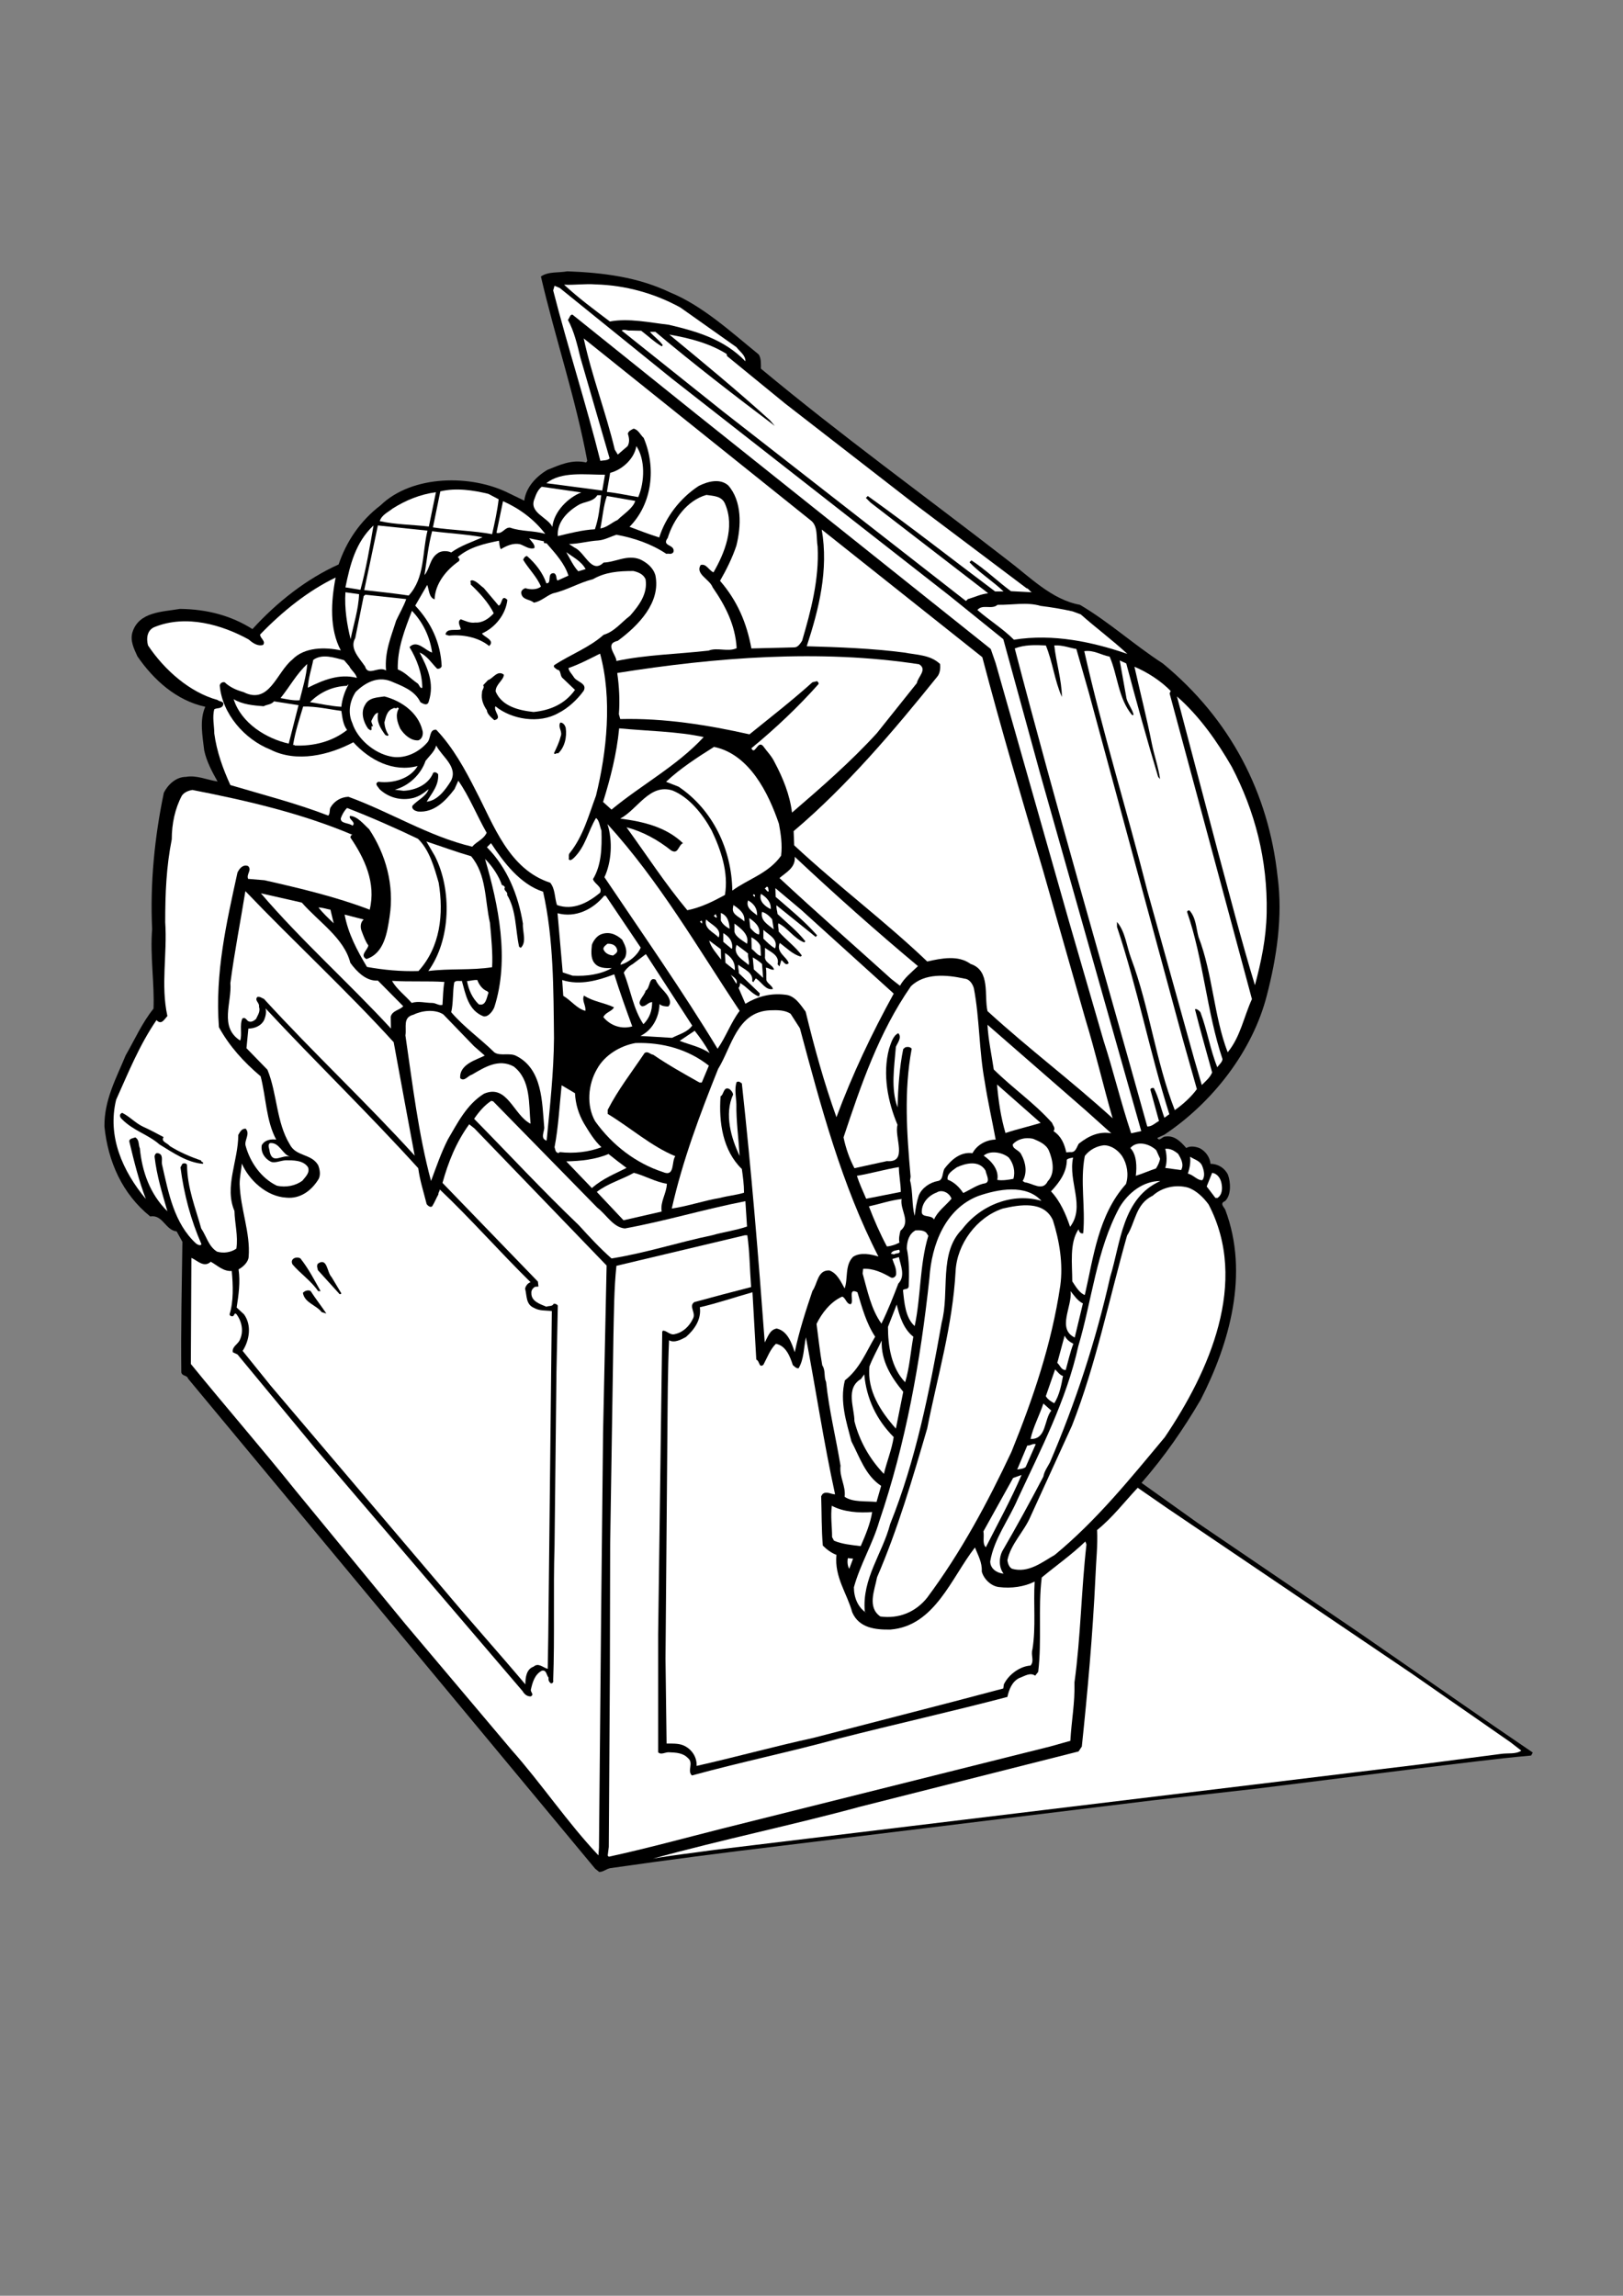 <?xml version="1.0" encoding="utf-8"?>
<!-- Generator: Adobe Illustrator 21.0.2, SVG Export Plug-In . SVG Version: 6.00 Build 0)  -->
<svg version="1.2" baseProfile="tiny" id="Layer_1" xmlns="http://www.w3.org/2000/svg" xmlns:xlink="http://www.w3.org/1999/xlink"
	 x="0px" y="0px" viewBox="0 0 595.3 841.9" overflow="scroll" xml:space="preserve">
<rect x="0" y="0" width="595.3" height="841.9" fill="#808080" stroke="none"/>
<path d="M245.7,107.2c12,4.9,22.5,14.6,32.6,22.8c0.9,1.4,0.8,3.3,0.8,5.2c29.7,24.7,59.9,46.5,90.2,70c8.5,6.4,16.4,14.7,26.8,16.6
	c10.6,6.2,20,14.8,30.4,21.5c24.9,20.5,38.8,47.6,42.1,78.1c2,14.8-0.4,30-3.9,43.5c-5.2,20.5-19.9,39.4-37.6,51.2l-2.6,1.2
	c0.8,1.5,1.8-0.6,3-0.5c3.3-0.5,5.6,1.9,7.6,4.2c1.5-0.9,3.6-0.5,5,0.1c2.1,1.1,3.7,3.3,3.9,5.7c2.7,0,5.2,1.5,6.4,4
	c1,2.7,1.3,7.5-1.1,9.7c-2,0.8-0.4,2.1,0.1,3.1c8.9,23.5,1.5,49.2-9,69.7c-6.2,10.6-13.3,20.9-21.7,30.5l20.6,14.7l59.3,40.3
	l49.7,34.4l13.9,9.5l-0.6,1.1c-13.6,1.2-27.6,3.1-41.2,4.7l-59.2,7.4l-39,4.4l-135.7,16.6c-21,2.5-41.8,5.2-62.7,8.2
	c-1.7,0.4-2.3,1.3-4,1.4l-1.5-1.2l-55.4-66.7l-93.9-113c-0.4-1.4-2.1-0.8-2.5-2.3c-0.2-15.4,0.2-32.4,0.4-47.9l-2.1-3.8
	c-4.2-0.5-5.1-6.3-9.7-5.5c-10.3-8.3-15.5-20.2-16.8-33c-0.1-9.8,4.4-17.8,7.8-26.1c3.3-5.7,6-11.9,10.2-17.1
	c0.4-9.1-1.3-19.6-0.5-29.1c-0.8-16.8,0.9-33.9,4.3-50.1c1.5-3,4.5-5.8,8.1-5.8c3.9-0.7,7.7,1.1,11.6,1.7c-1.9-3.4-4-7.2-4.9-11.4
	c-0.6-5.2-1.8-11.2,0.4-16c-10.6-2.3-18.9-9.8-24.9-18.5c-1.2-2.7-2.8-5.7-1.8-8.9c2.4-7.5,11-7.4,17.4-8.5
	c9.8,0.1,18.7,2.4,26.6,7.4c8.9-9.8,19.8-18.4,31.6-23.7c2.8-8.3,7.8-15.9,15.4-21.7c11.6-11.2,33.3-11.4,47.1-4.4l5.6,2.7
	c0.6-4.9,4.4-8.9,8.5-11.3c4.5-1.8,8.9-3.9,14.2-2.7l0.4-0.6c-4.3-23.1-11.7-44.8-17-67.6c2.7-1.9,6.5-1.3,9.7-1.9
	C221.4,100,233.9,101.6,245.7,107.2z"/>
<path fill="#FFFFFF" d="M249.6,112.8l20.5,14.5c1.3,1.7,3.4,3,3.3,5.2c-7.8-8.1-17.9-11-28.1-13.4c-7-0.8-14.7-2.5-21.6-1.2
	c-5.7-4.3-11.4-8.5-16.8-13.5c3.7,0.2,7.6-0.4,11.6-0.1C229.4,104.6,240.2,107.6,249.6,112.8z"/>
<path fill="#FFFFFF" d="M246.5,138.9l101.8,79.6l19.7,15.9l13.6,49.6l37,130.8l-3.7,0.8c-3.7-11-6.5-22.8-10.1-33.9l-12.7-43.8
	l-26.9-94.7l-1.8-5.2l-108.3-86.4l-45.1-36.2c-0.9-0.2-1.1,1.3-1.7,1.9c2.3,4.2,3.4,9,4.6,13.9l10.7,36.9c-0.7,0.8-2.3,0.7-3.4,0.9
	c-5.2-20.8-11.9-41.5-17.3-62.5l0.5-1.7l1.9,0.8L246.5,138.9z"/>
<path fill="#FFFFFF" d="M235.2,121.3c2.5,1.9,4.9,4.2,7.5,5.7l0.4-0.4c-1.2-1.8-3.3-3.2-4.7-4.9h2c14.4,12.1,29.1,23.4,43.8,34.5
	l-1.8-2.1c-12.5-11.3-24.3-21-36.9-31.4c7.5,1.3,14.8,3.2,21,7.1l0.2,0.8L288,148l47.3,36.7l41.2,31c0.8,0.1,1.2,1.2,2,1.5l-7.7-0.4
	c-4.9-3.6-9.5-8.1-14.5-11.3l-0.7,0.7c3.7,3.9,8.4,6.8,12.5,10.7H365c-15.5-11.6-31-23.8-46.7-35l-0.7,0.7l1.7,1.7l42.7,32.9
	l0.4,0.4c-2.5,0.2-4.9,1.4-7.4,2.1l-0.7,0.7l-89.1-69.5l-37.2-29.7c1.1-0.6,2.3,0.2,3.2,0L235.2,121.3z"/>
<path fill="#FFFFFF" d="M297.2,190.7c3,2.1,2.1,6.4,2.7,9.8c0.6,12-2.5,23.6-5.7,34.5c-0.6,0.9-1.5,2.4-2.8,2.4l-15.8,0.4
	c-1.7-9.3-5.1-17.4-11.5-24.8c2.3-4,4.5-8.4,6-12.9c1.8-7.2,2.1-16.3-3-22.1c-3.1-2.7-7.6-1.4-10.8,0.2
	c-6.9,4.5-12.2,11.5-14.5,18.9c-3.6-1.1-7.4-2.6-10.9-3.9c8.4-8.5,9.8-21.8,5.2-32.6c-1.3-1.2-1.9-3-3.7-3.4c-0.8,0.4-2,0.9-2.1,1.9
	c0.5,1.5,0.7,3.1-0.1,4.5l-3.6,3.1l-1.1-1.8c-3.3-13.8-8.4-26.9-11.4-40.8L297.2,190.7z"/>
<path fill="#FFFFFF" d="M234.1,182.3c-3.7-0.6-7.6-1.5-11.5-1.9l1.2-7c4.4-1.1,8.9-5.2,9.6-9.8C236.7,168.4,236.5,176.7,234.1,182.3
	z"/>
<path fill="#FFFFFF" d="M220.9,179.9l-20.5-2.7c5.5-4.4,14.2-3.1,21.5-3.1L220.9,179.9z"/>
<path fill="#FFFFFF" d="M213.2,180.6c-4.7,1.8-10,6.9-10.6,12.6c-1.8-3.6-8.8-5.2-6.5-10.4c0.5-1.5,1.2-3.2,2.6-4.3L213.2,180.6z"/>
<path fill="#FFFFFF" d="M182.9,183.1c-0.5,4.4-1.5,8.8-2.4,12.8c-6.8-1.3-14.6-1.4-21.7-2.5l2.7-13.2c5.8-1.4,12.2-0.4,17.6,0.9
	L182.9,183.1z"/>
<path fill="#FFFFFF" d="M157.3,193.1c-5.8-0.7-12.3-0.7-18-2c0.7-2.3,3.1-3.3,4.7-4.6c4.9-3.1,10.1-5.2,15.9-6L157.3,193.1z"/>
<path fill="#FFFFFF" d="M220.5,181.6c-0.5,4.3-0.9,8.5-2.3,12.5c-4.4,0.2-9.5,1.5-13.6,2.5c-0.4-5,3.4-8.9,7.4-11.3
	c2.3-1.5,5.5-1.1,7.1-3.7H220.5z"/>
<path fill="#FFFFFF" d="M266,184.9c3.6,8.5-0.2,17.9-4.3,25c-1.8-0.8-2.6-3.3-4.7-2.7c-2.1,3.3,3.3,5.2,4.4,8.2
	c4.7,6.8,8.3,13.8,8.8,22.3c-3.2,1.5-7.1-0.4-10.3,0.9c-11.5,1.3-23,1.5-33.8,3.8c-0.1-2.4-4.5-6.3,0.5-7.4
	c7.7-5.7,15.8-14.1,13.8-24c-0.8-2.8-3.1-4.7-5.7-5.9c-4.7-1.8-9,1.1-13.3,1.2c-4.5,4.4-6.8-3.8-10.7-5.5l-2-1.3
	c3.4,0,7.1-1.1,10.8-1.3c2.3-0.2,4.4-1.4,6.6-2.1c6.5,1.2,12.7,3.3,18.3,7c1.1-0.2,1.8,0.4,2.6-0.6c0.8-3-4.5-2-2.1-5.2
	c2.1-6.8,7.1-13.8,14.2-15.8C261.6,181.9,264.8,181.8,266,184.9z"/>
<path fill="#FFFFFF" d="M233,183.7c-0.8,2.7-4.4,4.9-6.5,7c-2.1,0.9-3.8,2.7-6.3,3.1c0.8-3.8,1.1-8.3,2.4-11.9L233,183.7z"/>
<path fill="#FFFFFF" d="M200,195.8c-4.3-1.3-8.7-0.8-12.9-2.3c-2-0.2-2.8,2.5-5,1.9l2.4-11.6C190.4,186.4,195.9,190.4,200,195.8z"/>
<path fill="#FFFFFF" d="M132.2,216.3l-5.5-0.9c1.7-8.3,3.7-16.5,10.3-22.7C135.7,200.3,134.3,208.6,132.2,216.3z"/>
<path fill="#FFFFFF" d="M156.8,194.6c-2,8.1-0.9,17.3-6.9,23.8c-5.3-0.8-10.9-1.4-16.3-2l5-23.7L156.8,194.6z"/>
<path fill="#FFFFFF" d="M360.3,241c6.9,26.3,14.6,52.3,22.3,78.3l15.5,54.4c3.7,12.1,6.6,24.6,10,36.4c-15.4-14-30.1-24.9-45.9-39.3
	c-1.3-5.7,1.2-14.9-6.2-17.3c-4.5-3.3-10.6-2.1-15.9-0.9c-15.5-14.8-32.7-27.6-48.8-42.6l-0.2-5.2c19.6-16.6,36.7-36.8,52.8-56.8
	c0.9-1.2,1.1-3.1,0.9-4.5c-3.6-3.4-8.5-3.3-13.2-4.2c-11.5-1.5-24.1-2-35.7-2.3c4.4-13.4,8.1-28,5.5-42.8L360.3,241z"/>
<path fill="#FFFFFF" d="M177,197c-3.9,1.8-7.9,3-11.5,5.6c-1.4-0.7-3.8-0.7-5.1,0.4c-2.8,2-2.7,5.5-4.7,7.9
	c0.8-5.1,1.4-10.9,2.8-16.1C164.7,195.6,171,195.9,177,197z"/>
<path fill="#FFFFFF" d="M199.5,198.5c-0.2,1.3,0.8,0.2,1.3,1.1c3.2,3.7,6.3,7.1,7.7,11.5l-4,1.8c-0.7-0.7-0.1-2.1-1.3-2.7
	c-2.8-0.2-0.6,3.9-2.8,3.7c-1.3-3.8-3.9-7.2-7.1-10c-0.8,0.1-1.2,0.8-1.4,1.4c1.9,3.2,5.1,6.3,6.5,9.8c-1.3,1.2-3.9,1.2-5.7,0.6
	c-0.7,0.2-1.7,0.9-1.5,1.9c0.4,2.5,3.2,2.1,4.6,3.4c2.6-0.4,4.6-2.5,7-3.4c5.3-1.2,9.5-3.9,14.7-5.2c4.5-2.6,9.3-3,14.8-3
	c1.8,0.4,3.8,1.2,4.5,3.1c0.8,5.3-2.4,9.5-5.7,13.3c-3.3,2.5-5.7,5.8-9.7,7c-5.3,4.7-12.1,7.2-18.1,11.1c-0.6,0.8,0.7,1.3,1.1,1.7
	c1.5,0.1,0.9,2.3,2,3.1l4.5,4.3c-3.7,5.2-9.1,7.5-15.2,8.1c-5.5-0.6-11.6-2.1-13.9-7.5c-0.1-2.6,3-4.2,3-6.2c-2.4-1.8-4,1.5-5.8,2
	l-1.8,1.9c0.7,0.8-0.5,1.7-0.4,2.7c-0.4,2.5,0.5,4.6,1.8,6.5c0,1.3,1.7,2.7,2.7,3.6c3.2-0.7-0.4-3.2,0.4-5.1
	c6,4.9,16.1,6.5,23.1,2.5c3.6-1.8,7-5,9.3-8.2c1.4-2.8-2.7-3.2-3.7-5.1c-0.7-1.1-1.7-2-1.9-3.2c4-1.4,7.8-3.4,11.6-5.3
	c4.5,16.5,2.5,35.9-1.5,52.1c-2.7,7.2-4.6,14.7-9.6,21c-0.6,0.6-0.2,1.5-0.4,2.3c0.6,0.8,1.4-0.1,1.9-0.5c4.3-4.2,5.2-9.8,8.1-14.6
	c1.2,0.7,1.4,3.1,2,4.6c0.2,6.3,0,12.7-3.1,17.8c0.6,1.9,3.6,2.8,2.6,5c-4.4,3.6-9.8,6.6-15.8,4.5c-0.9-2.6-0.6-5.9-2.5-8.2
	c-15.2-4.9-20.8-21.4-27.2-33.6c-4-7.9-8.4-16-14.6-22.5c-2.6-0.2-1.9,3.1-3.2,4.6c-3.4,4-8.8,6.3-13.6,5.2
	c-5.9-1.2-12.1-6.3-14-12.3c-1.7-3.8-0.9-8.1,1.3-11.4c3.3-3.2,7.8-5.8,12.8-3.9c4,1.7,8.8,3.3,10.9,7.7c1.1,0.7,2.7,1.5,3.1-0.4
	c2.1-6.6-0.5-12.3-3.4-17.8c2.7,1.1,4.5,4,6.4,5.9c0.5,0.2,1.5-0.1,1.7-0.9c-0.4-8.7-3.9-16-9.7-22.2l4.4-7.6
	c0.7,1.8,0.6,4.6,2.7,5.3c0.2-5.8,4.3-10.8,8.9-14c0.5-0.6,0-1.2-0.4-1.5c4.3-3.7,9.7-4.9,15.1-6c0.2,1.1,0.2,2.3,0.7,3.1
	c2-1.2,4.5-2.4,7.1-1.8c1.7,0.6,3.4,2,5.2,1.4c0.4-1.3-1.3-2.6-1.9-3.6L199.5,198.5z"/>
<path fill="#FFFFFF" d="M214.8,208.7l-2.7,0.8c-1.8-1.9-3-4.6-4.4-7C210.3,204.4,213.2,205.8,214.8,208.7z"/>
<path fill="#FFFFFF" d="M123.1,211.8c-1.7,8.8-2.3,18.9,1.9,26.7c-5.7-1.2-13.3-1.3-17.8,3.4c-5.8,4.7-8.4,16.7-17.9,11.9
	c-2.5-0.7-4.9-1.7-6.9-3.6c-0.9-0.2-1.7,0.4-1.8,1.2c0.9,10.3,9,19.7,18.6,23.5c9.6,4.9,21.6,2,30.4-2.7c6,6.6,14.7,11.1,23.6,8.7
	c-2.7,4.6-8.9,6.5-14.4,5.8c-1.7,0.7,0,1.9,0.4,2.7c3.2,3,7.7,4.4,12.5,3.2c2.1-0.6,3.7-1.7,5.5-3.2c-0.9,2.8-4.2,4-6,6.2
	c-0.2,1.3,1.2,1.8,2.1,2c5.8,0.5,10-3.7,13.4-8.2l1.4-3.1c4,5.7,6.8,12.8,10.4,19.1c-1.2,2.5-3.7,3.2-5.3,5.1
	c-16-3.8-30-12.7-45.4-18.3c-2.7,0.1-5.1,1.5-6.5,3.8c-0.6,0.9-0.1,2.3-0.9,3.1c-11.6-4.5-23.8-7.6-35.9-11.2
	c-2.7-5.9-5-12.2-5.9-18.9c0-2.8-0.8-6,0-8.9c1.1-0.6,2.5-0.1,3.2-1.4c0.6-1.7-1.3-1.3-2-2c-10.2-2.8-19.5-11-25.5-20
	c-0.7-2.5-0.4-5.7,2.5-6.8c11.5-4.6,24.6-0.8,34.4,4.6c1.5,1.3,3.3,2.6,5.3,2c1.1-1.4-1.1-2.4-1.1-3.8
	C103.5,224.3,112.9,216.7,123.1,211.8z"/>
<path d="M177.4,215.6l5.5,6.5c1.4-0.4,0.9-4.4,3.2-2.1c-0.6,5.3-4.4,10.1-9.3,12.3c0.5,1.2,5,2.5,2.6,4.6c-4-3.3-10-4.3-14.7-3.8
	c-0.4-0.2-0.9-0.1-1.3-0.5c0.6-2.4,3.7-1.2,5.6-1.8c0-0.9-1.5-2.8,0-3.7c1.7,0.6,3.4,1.5,5.3,1.2c2.6,0.2,5-1.4,6.8-3.4
	c-1.9-3.9-5.3-7.6-8.5-10.6c0.4-0.6-0.7-1.4,0.6-1.5C174.7,213,176.1,214.7,177.4,215.6z"/>
<path fill="#FFFFFF" d="M131.7,217.9c-0.2,5.6-2,11-3.1,16.5c-1.3-5.2-2.3-11.3-1.9-17.2L131.7,217.9z"/>
<path fill="#FFFFFF" d="M149,219.7c-0.9,2.6-2.5,5.3-3.7,7.9c-1.8,5.8-4.3,11.4-3.7,18.3c-2.7-1.8-6.6,2.3-7.7-1.5
	c-2.1-3.1-5.8-6.6-3.6-10.4l3.1-15.4l0.6-0.5L149,219.7z"/>
<path fill="#FFFFFF" d="M396.4,225.3c5.6,5,11.5,9.3,17.1,14.5c-12.8-4.4-27.2-7.5-41.6-5.2c-4-4-9-7.1-13.4-10.9
	c1.9-2.3,5.2,0,7.4-1.9c5.5,0.1,10.7-1.1,15.8,0.4c4,0.5,7.7,1.1,11.7,2L396.4,225.3z"/>
<path fill="#FFFFFF" d="M158.5,239.3c-2.4-0.6-5.5-4.9-8.3-2c2.7,4.5,4.6,9.4,4.7,14.9c-0.9,0.5-1.1-1.3-1.9-1.7
	c-2.5-1.7-4.4-4-7.1-5c-0.2-7.7,2.6-14.7,5.2-21.5C155.3,228.4,157.7,233.7,158.5,239.3z"/>
<path fill="#FFFFFF" d="M383.6,236.7c2.5,6,3.2,12.9,5.9,18.9c-0.1-6.4-2.1-12.5-2.8-18.9c3-0.2,5.6,0.9,8.1,1.3l4.6,16.1L433.8,381
	l5.2,18.4c-2,2.8-5.2,5.7-8.1,7.7c-7-17.9-9.3-37.7-16-55.6c-1.7-4.5-2.1-9.8-5.2-13.4v1.8c7.5,22.4,12,46,19.2,68.7l-1.8,1.3
	c-1.3-3.4-2.1-7.5-3.9-10.9c-0.6-0.1-1.4,0.1-1.2,0.8l3.1,11.3c-1.4,0.7-2.6,2.1-4.3,2c-16.3-58.5-33.3-116.7-48.6-175.3
	C375.8,236.4,379.8,236.5,383.6,236.7z"/>
<path fill="#FFFFFF" d="M407,240.8c3,6.9,3.1,15.2,8.2,21.4h0.6c-0.4-2-2-3.9-2.6-6l-2.5-14l2.4,1.1c3.7,14,7.6,27.9,11.7,41.6
	l0.7,0.8c-0.6-4.3-2.1-8.5-3-12.9c-1.9-9.6-4.3-18.9-6.4-28.3c4.7,2,9.6,5.1,13.3,8.9l-0.4,0.9l22.1,82l8.1,30.1
	c-3,6.5-4.2,13.8-8.9,19.5c-5.1-13.3-5.5-28.9-10.7-42.3c-0.9-3.3-0.9-7-3.3-9.7c-0.5-0.1-0.8,0.1-0.9,0.5c6,17.3,7.2,36.7,13,54
	c-0.1,1.2-1.3,2-1.9,3c-2.6-6.4-3.7-13.6-6.2-20.2c-0.6-0.7-1.3-1.3-2-1.1c1.9,7.6,4.2,15.5,6.3,23.2c-0.8,1.9-2.3,3.1-3.8,4.6
	l-2.8-9.6l-17.1-61.4c-7.5-29.5-16.5-58.4-23.2-88.1C401.2,238.3,403.8,240.2,407,240.8z"/>
<path fill="#FFFFFF" d="M128.1,244.3c0.7,1.5,2.4,2.6,2.8,4.3c-6.5-1.7-12.6,0.9-18,3.6c0.2-3.6,1.4-7,2-10.2
	c3.3-2.4,7.8-0.8,11.3,0.1L128.1,244.3z"/>
<path fill="#FFFFFF" d="M337.1,243.6c3.2,1.9-0.5,4.7-0.8,6.9l-14.7,18.4c-9.5,10.4-20.4,19.9-31.1,29.1c-0.8-6.5-3.3-12.7-6.4-18.5
	c-1.1-2.3-2.7-3.8-4.2-5.9c-2-2.3-3,3.6-4.3,0.8c9-7.4,17.2-15.2,24.6-23.5c0.2-0.5-0.2-0.8-0.5-1.1l-1.7,0.4
	c-7.7,6.9-15.2,12.7-23.1,19.1c-15.2-3.4-31.1-6-47.4-5.6l-0.5-1.8c0.4-5,0.1-10.2-0.6-15.1C262.2,241.1,300.7,238,337.1,243.6z"/>
<path fill="#FFFFFF" d="M109.9,256.8c-2.4,0.2-4.7-0.4-7-0.8c3.4-4.2,5.8-8.8,9.8-12.5C112.4,247.8,111,252.4,109.9,256.8z"/>
<path fill="#FFFFFF" d="M127.8,251.1c-1.3,2.3-2.3,5.2-2.6,8.1c-3.7-0.2-7.7-1.1-11.5-1.7c3.7-3.7,8.3-5.8,13.6-6
	C127.5,251.3,127.4,251,127.8,251.1z"/>
<path fill="#FFFFFF" d="M451.8,281.2c8.4,16.1,13.2,34,12.8,53.6c-0.2,9.5-2,17.8-4.3,26.5c-4.9-16-9.3-33.2-13.8-49.8l-14.8-56.1
	C440.1,262.8,446.5,272,451.8,281.2z"/>
<path d="M154.9,267.7c0.5,1.4,0,3.4-1.5,3.8c-2.7,0.2-5.2-2.1-6.6-4.3c-1.1-2.4-1.9-5.1-0.5-7.4l-0.6-0.4c-0.2,0.8-1.1-0.1-1.5,0.4
	c-2.3,0.7-2.7,3.3-3.2,5.1c0.1,1.7,0.6,3.2,1.5,4.6c-0.2,0.7-0.9,0.1-1.2,0c-1.7-2.4-3.3-4.7-2.6-8.1c-1.3,0.1-1.9,1.9-2.5,3
	c0,0.6,0.4,1.2,0.6,1.9l-0.6,0.1c0.2,0.4,0,0.8,0.1,1.2c-0.5,0.5-0.9-0.2-1.3-0.4c-1.7-2.4-2.8-6-1.1-8.7c1.4-2.8,4.7-2.7,7.1-3.1
	C147.2,257,153.3,261.3,154.9,267.7z"/>
<path fill="#FFFFFF" d="M96.7,259c1.2-0.7,2.7-0.5,3.8-1.8l9,1.4l-3.6,14.1c-8.1-1.8-17.4-7.4-20.2-16.3C89,258.4,93,258.7,96.7,259
	z"/>
<path fill="#FFFFFF" d="M125.2,260.7c0.4,2.5,0.6,5,2.1,7c-5.3,4.2-12.2,6-19.2,5.7c-0.1-0.4-0.4-0.1-0.6-0.2
	c0.8-4.9,2.3-9.5,3.7-14.1C116.1,259,120.5,260.1,125.2,260.7z"/>
<path d="M207.5,266.9c0.5,3.4-0.4,7.2-2.8,9.4c-0.6-0.4-1.2,0.7-1.5-0.1c0.8-1.7,1.9-3.9,2.4-6c0.9-2-1.1-3.4-0.1-5.2
	C206.4,264.9,207.2,265.8,207.5,266.9z"/>
<path fill="#FFFFFF" d="M258.1,270.3c-9.8,10.6-22.7,17.4-33.8,26.6l-3.1-2.8c2.7-8.7,5-17.6,5.9-27
	C237.5,268.1,248.4,268.2,258.1,270.3z"/>
<path fill="#FFFFFF" d="M165.4,286.4c-2,3.2-4.9,7.2-8.9,7.6c2-3.3,4.5-6,4.2-10.1c-0.5-0.6-1.2-0.9-1.8-0.5
	c-1.7,4.3-6.4,6.4-10.9,6.6l-3.2-0.4c5.2-1.4,9.6-5.6,11.3-10.6c1.4-1.8,3.3-3.4,3.9-5.6C162.1,277.5,168.1,281.2,165.4,286.4z"/>
<path fill="#FFFFFF" d="M285.7,302.1c0.7,3.7,1.3,7.7,0.8,11.7c-4.6,6.5-12,8.5-17.9,12.8c-0.2-15.1-7.2-29.7-19.7-38.1l-4.6-1.8
	c5.2-4.9,11.4-8.9,17.6-12.8C274.9,276.6,281.9,290.9,285.7,302.1z"/>
<path fill="#FFFFFF" d="M261,304.5c3.4,7.1,6.3,15.5,4.9,23.7c-4.4,2.4-8.8,4.6-13.8,5.6c-8.1-9.7-14.9-20.2-22.3-30.4
	c5.9,1.5,11.5,4.6,16.4,8.5c2.6,1.5,2.5-1.8,4.3-2.7c-6.3-6-14.6-7.9-23-9c6.4-3.4,10.8-13,19.2-10.3
	C253,292.5,257.8,298.7,261,304.5z"/>
<path fill="#FFFFFF" d="M129.4,306.2c-0.6-0.2-0.8,0.5-0.9,0.9c5.2,7.6,9.5,16.7,7.1,26.5c-12.3-4.7-25.4-7.8-38.6-10.8l-6-0.5
	c-0.7-1.8,1.5-3.2,0-4.7c-1.9-0.7-3.2,0.9-3.9,2.4c-4,18.3-8.3,36.8-6.8,56.7c3.8,6.9,9,12.7,15.3,18c2,7.7,2,16.3,5.7,23.2
	c-2-0.2-4.2,0.1-5.3,2.1c-0.4,2.6,1.1,4.9,3.3,6c1.4,0.7,3.6-0.4,5.5-0.5c2.6,0,6.5-0.1,8.2,2.6c0.7,2-0.9,3.4-2.1,4.9
	c-2.4,1.8-6,2.6-9.4,1.8c-5.8-2.8-9.8-8.7-11.4-14.6c-0.6-2,1.8-4.4,0-6.3c-1.5,0-2,1.1-2.7,2.3c0,9.5-5.2,19-1.4,27.9
	c0.1,4.6,1.4,9.1,0.7,13.8c-2,1.4-4.7,1.8-7.1,1.1c-3.1-1.9-3.9-5.7-5.8-8.5c-2.1-7.6-5.1-14.8-5.2-23.2c-0.1-0.8-1.2-0.8-1.7-0.5
	l-0.7,1.3c1.3,10,3.8,19.3,7.7,28.2c-0.5,0.7-1.4,0.1-1.9-0.2c-8.2-7.5-10.2-18.7-12.6-29.2c-0.2-1.5,0.6-3.6-1.5-4
	c-0.8-0.2-1.2,0.7-1.2,1.3c0.8,7,2.8,13.4,4.7,20c-6.4-6.3-9.3-14.6-10.1-23.1c-0.6-1.3-0.1-3.1-1.7-4c-0.9,0.4-2.5,0.4-2.1,1.8
	c1.7,7.1,3.4,14,6,20.8c-8.5-10.2-14.2-22.9-10.9-36.4c4.5-10,8.5-20,14.8-29.2c1.8,1.9,2.8-0.2,4-1.5c-2.5-11.4,0-22.7-0.8-34.4
	c0-10.7,0.4-20.3,2.4-30.4c0-5.7,1.2-11.3,3.7-16c0.8-1.2,2.4-1.9,3.9-2.1C90.6,293.6,110.8,298.3,129.4,306.2z"/>
<path fill="#FFFFFF" d="M153.3,307.6c4.3,4.2,6,10.6,7.6,16.1c1.9,11.5,0.6,23.6-7.4,32.4c-6.6,0.2-12.7-0.4-18.9-1.5
	c-3.6-6-6.9-12.2-8.2-19.2l7,1.8c-1.3,1.1-1.3,3-0.7,4.4c0.7,1.8,1.3,3.6,2.4,5.1c-0.2,1.7-3.3,3.6-0.7,5c6.5-2.1,7.6-9.6,8.5-15.5
	c1.8-11.6-1.4-22.9-7.5-32.1c-2.1-1.9-4.2-4.7-7-4.9c-0.8,1.2,2.4,2.3,0.9,3.6c-1.3-1.1-4.5-0.7-4.3-2.7c0.5-1.4,1.2-2.7,2.3-3.8
	C136.1,299.7,144.7,303.5,153.3,307.6z"/>
<path fill="#FFFFFF" d="M271.3,370.7c-3.3,4.4-5,9.5-8.1,13.9c-13-21.4-27.3-41.8-41.5-62.9c2.6-5.5,3.1-13.4,1.1-19.5
	C241.9,323.2,255.9,347.6,271.3,370.7z"/>
<path fill="#FFFFFF" d="M172.8,314c5.7,6.8,5,16,6.9,24.4c0.5,5.3,1.1,11.6,0.8,16.3c-7.5,1.2-15.8,0.4-23.4,1.4
	c8.3-11.5,8.7-29.8,2.4-42.2l-3.1-5.3C161.9,310.4,167.3,312.4,172.8,314z"/>
<path fill="#FFFFFF" d="M199.2,327c3.9,17.3,3.8,36.1,4,53.7c-0.1,12.7-1.5,25.1-2.7,37.6c-2.6-0.8-0.6-3.6-0.9-5.1
	c-0.8-9-0.6-21-10.1-25.9c-2.5-1.4-5.8,0.1-8.1-1.3c-5.2-5.1-11.2-9.3-15.9-14.8c0.8-3.3,0.5-7.6,1.1-10.9c0.6-0.9,1.9-0.4,2.8-0.6
	c1.4,4.9,2.3,10.8,7.9,13c1.7,0.4,3.4-1.8,4-3.3c5.7-17.6,1.5-37.7-3.4-54.4c2.7,2.6,5.2,6.5,6.2,9.6c0.5,0,0.9,0.4,1.1,0.8
	c-0.7,1.3,1.2,1.5,0.8,2.8c3.4,5.6,3,12.5,4.4,19l0.6,0.4c2.3-2.1,0.6-5.9,0.8-8.9c-1.7-10.4-5.7-20.4-13.2-28l1.5-1.5
	C184.7,316.2,190.8,324.3,199.2,327z"/>
<path fill="#FFFFFF" d="M336.7,354.3c-2.5,2.4-5,4.3-6.6,7.2l-3.2-2.5c-13.5-12.2-27.9-24.8-41-37c2.3-2,6-3.8,5.6-7.8
	C306.2,328,321.6,341.7,336.7,354.3z"/>
<path fill="#FFFFFF" d="M282,326.8c-0.7,0.5-0.8-0.6-1.5-0.9l0.7-0.7C282,325.1,281.7,326.2,282,326.8z"/>
<path fill="#FFFFFF" d="M327.4,364l0.4,0.4c-8.1,14.7-15.2,29.7-21,45.3c-4.5-12.5-8.1-25.5-11.3-38.7c-1.8-2.4-3.9-5.9-7.4-6.2
	c-5.5-0.7-10.4,0.7-14.7,3.3l-2.5-5.8c0.4-0.5,0.6-1.1,0.5-1.8c2.3,1.1,4.3,4,6.9,4.9c0.4-0.2,0.2-0.7,0.4-1.1l-7.7-7.4
	c0.1-1.1-0.4-1.9-0.2-3.1c1.8,1.5,5.6,2.8,5.1,6l0.4,0.4l0.9-1.4c2.1,1.2,3.6,4.5,6.3,3.9c-0.2-1.2-1.9-1.9-2.4-3.2
	c-0.1-1.5,0.1-3.2-0.2-4.6c0.9-0.1,1.8,0.9,3,0.7c-0.4-1.9-3.7-2.5-3.3-5v-3c1.8,1.4,5.5,2.7,4.6,6l0.7,0.8l0.7-2.3
	c0.8,0.4,1.5,2.3,2.7,1.1c-0.9-2.5-4.7-3.9-3.3-7.4c2.5,1.8,4.7,4.2,7.7,5l0.4-0.4c-2.3-3.2-5.9-5.8-8.5-8.8c0.1-1.1-0.4-1.9-0.1-3
	c3.2,1.5,5.9,5.7,9.5,7l0.4-0.4c-2.8-3.6-6.8-6.8-10.2-10c-0.1-1.1-0.5-2-0.4-3.2l14.4,11.6l0.5-0.6c-4.7-5.3-9.8-9.4-15.2-14.1
	l-0.1-3.2l9.4,7.9L327.4,364z"/>
<path fill="#FFFFFF" d="M144.4,382.2c2.5,13.6,5.1,27.8,7.7,41.6c-17.8-19.6-37.1-37.6-55.3-57.5c-0.7-0.2-1.3-0.9-2.4-0.7
	c-1.2,1.3,0.9,2.1,0.6,3.6c0.6,1.8-0.5,3.1-1.1,4.5c-0.8,0.7-1.9,1.4-3,0.7c-0.5-0.5-1.1-1.5-2-0.9c-1.1,2.4,0,5.8-0.8,8.1
	c-7.8-5-3-13.9-3.6-21.1c1.5-11.4,3.7-22.5,5.5-33.7C107.8,345.4,127.2,363.3,144.4,382.2z"/>
<path fill="#FFFFFF" d="M110.7,331c6.3,7.2,15.5,13,17.8,22.1c2.4,3.3,5.9,6.8,10.1,6.5l9.3,9.4c-1.3,1.5-4,1.5-4.6,3.9l0.1,4.3
	c-15.1-16.4-33.3-32.7-47.7-49.6L110.7,331z"/>
<path fill="#FFFFFF" d="M282.7,333.4c-1.7-0.8-4.5-2.7-3.6-5.6C281.1,329,282.9,330.8,282.7,333.4z"/>
<path fill="#FFFFFF" d="M276.9,328.3v0.6c-0.2-0.1-1.1-0.6-0.5-0.9C276.6,328,276.9,328.1,276.9,328.3z"/>
<path fill="#FFFFFF" d="M222.2,328.5c4.2,6.2,8.5,12.6,12.8,19c-1.1,2.8-4.4,5.5-7.4,6.3c0-1.2,1.7-2,1.9-3.3
	c0.7-2.3-0.5-4.3-1.3-5.9c-2.3-2.1-5-3.1-7.9-1.9c-1.4,0.6-2.7,2.3-3.2,3.8c-0.2,2.1-0.5,4.7,0.8,6.5c1.5,2.1,4.3,2.1,6.5,2
	c-3.9,2.3-9.3,3.1-14.4,2.8l-3.6-1.2l-1.9-21.7c6.6,1.8,13-1.4,17.1-6.4H222.2z"/>
<path fill="#FFFFFF" d="M277.7,335.7c-1.5-1.3-4.3-2.7-3.3-5.5C276.5,331.4,277.8,333.1,277.7,335.7z"/>
<path fill="#FFFFFF" d="M273,337.9c-1.4-1.5-4.4-2.3-4.2-4.7l0.2-1.3C271.1,333.3,273.4,335,273,337.9z"/>
<path fill="#FFFFFF" d="M121.2,333.6c0.4,1.7,0.8,3.3,1.2,5c-2-1.9-4-3.8-5.6-5.8C118.4,332.8,119.8,333.4,121.2,333.6z"/>
<path fill="#FFFFFF" d="M283.2,337.1c0.2,1.2,0.4,2.5,0.6,3.7c-2.1-1.7-5-3.2-4.3-6.4C280.9,334.8,282.1,335.8,283.2,337.1z"/>
<path fill="#FFFFFF" d="M267.6,340.6c-1.2-0.6-2.6-1.7-3.2-3v-2.8C267,335.8,267.5,338.4,267.6,340.6z"/>
<path fill="#FFFFFF" d="M262.9,336.5c-0.5,0.1-0.8-0.5-1.1-0.6l0.7-0.7C262.6,335.7,263,336,262.9,336.5z"/>
<path fill="#FFFFFF" d="M278.4,342.7c-1.3-0.2-2.3-1.4-3.2-2.4l-0.4-3.6C276.8,338,279.1,339.9,278.4,342.7z"/>
<path fill="#FFFFFF" d="M263.6,343.8c-1.9-2-5.5-3.2-4.6-6.6C261.1,339.3,264.8,340.5,263.6,343.8z"/>
<path fill="#FFFFFF" d="M257.5,338.7c-0.2-0.1-0.5-0.5-0.8-0.7l0.6-0.4C257.7,337.9,257.5,338.4,257.5,338.7z"/>
<path fill="#FFFFFF" d="M274,346.1c-1.5-1.1-4.2-2.5-4.6-4.4v-3C271.8,340.5,274.9,342.8,274,346.1z"/>
<path fill="#FFFFFF" d="M284.3,347.8c-1.5-0.8-3-2.3-4.3-3.6V341C282,342.9,285.5,344.3,284.3,347.8z"/>
<path fill="#FFFFFF" d="M268.6,347.5l-0.2,0.5l-3.1-2.6v-3.2C267.3,343.4,268.7,345,268.6,347.5z"/>
<path fill="#FFFFFF" d="M278.9,346.9l0.2,3.6c-1.2,0-2.3-1.8-3.4-2.5l-0.1-4.3C276.8,344.4,278.4,345.5,278.9,346.9z"/>
<path fill="#FFFFFF" d="M264.5,351.9c-1.7-2.3-3.7-4.4-4.4-7l4.3,3.2L264.5,351.9z"/>
<path fill="#FFFFFF" d="M226.3,348.1c0.5,1.2-0.8,1.8-1.4,2.3c-1.4-0.1-3.1-0.8-3.6-2.4c0.1-0.9,0.8-1.3,1.5-1.9
	C224.6,346,225.9,346.7,226.3,348.1z"/>
<path fill="#FFFFFF" d="M274.4,349.7c-0.2,1.5,0.6,2.8,0.2,4.2c-1.8-1.8-6-3.6-4.4-7.4C271.5,347.5,273.1,348.6,274.4,349.7z"/>
<path fill="#FFFFFF" d="M269.5,355.8l-3.4-2.7l-0.2-3.6C268.2,350.8,269.8,353,269.5,355.8z"/>
<path fill="#FFFFFF" d="M253.9,376.1c-1.8,2.5-4.9,3.2-7.4,4.5l-11.6-0.7c4.4-2.1,6.9-6.9,7-11.7c0.8,0.8,2.3,0.9,3.2,0.9
	c0.8-0.7,0.8-1.8,0.4-2.7c-0.9-2.6-4-4.4-5-7.1c-2.6-1.3-1.9,3-3.7,4c-0.4,2-3.7,4.3-1.4,5.7c1.5,0.2,2.3-1.5,3.8-1.5
	c0,3.1-0.9,5.8-3.2,8.1c-3.7-5.5-4.7-12.6-7.2-18.9c0.6-1.1,2-2.5,3.2-3.1l4.9-3.7L253.9,376.1z"/>
<path fill="#FFFFFF" d="M279.5,353.5l0.4,5.1l-3.4-3.1l-0.4-4.4C277.2,351.7,278.4,352.5,279.5,353.5z"/>
<path fill="#FFFFFF" d="M225.3,357.3c2,6.4,4.3,12.8,6.6,19.1c-3.7,1.1-7.9-0.1-10.6-3.4c0.8-1.8,3.2-2.1,3.9-3.6
	c-3.6-1.7-7.7-2.1-11-4.3c-0.9,1.9,0.8,3.6,0.5,5.6c-3.1-0.8-5.2-3.8-8.1-5.5l-0.4-5.8C212.8,361.5,219.5,359.5,225.3,357.3z"/>
<path fill="#FFFFFF" d="M270.1,360.8l-2.1-3.4C268.8,358.3,270.8,359,270.1,360.8z"/>
<path fill="#FFFFFF" d="M357.2,362.4c2.1,10.9,1.9,23.1,4,34.3c1.1,7.2,2.7,14.1,4,21.2c-3.6,0.1-6.9,2-8.5,5
	c-4.6-0.6-7.9,2.6-10.3,5.7c-0.8,1.5-0.4,4.2-2.4,4.5c-2.8,0.5-5.8,2.4-7,5.3c-0.8,2.4-1.2,4.9-1.5,7.5c-1.1-3.8-0.6-8.9-1.7-13
	l0.2-1.4c-1.4-15.9-2.5-31.3,0.4-46.9c-0.5-0.7-1.5-0.8-2.4-0.5l-0.7,0.6c-1.4,6.6-1.9,14.7-2.1,21.4c-2.5-7-1.2-14.6-0.6-22.2
	c0.6-1.5,2.3-3.4,0.9-5c-2,0.9-2.7,3.7-3.4,5.7c-2.5,9.5-0.4,19.6,3.1,27.9c-1.3,4.4,4,14-3.9,13.3l-11.9,2.6
	c-1.8-3.4-3.2-7.4-4-11.3c6.4-19.2,12.9-38.4,24.7-55.4c5-4.9,13-4.3,19.7-2.8C355.5,359,356.7,360.7,357.2,362.4z"/>
<path fill="#FFFFFF" d="M178.7,363.5l0.5,0.5c-0.7,1.7-0.9,5.1-3.6,4.3c-2.4-2.3-3.7-5.3-4.3-8.5c1.3-0.1,2.4-0.5,3.8-0.4
	C175.6,361,177,362.9,178.7,363.5z"/>
<path fill="#FFFFFF" d="M163,360.1c-0.5,2.7-0.5,5.6-0.7,8.4c-1.3,0.4-2.4-0.7-3.8-0.7c-2.5,0-5.1-0.8-7.5,0
	c-2.3-2.7-5.6-5.1-7.2-8.1C150.3,360.1,157,359.7,163,360.1z"/>
<path fill="#FFFFFF" d="M153.4,428.4c0.6,4.5,2,8.8,3.1,13.2c0.5,0.6,1.3,1.3,2,0.8c0.9-1.4,1.5-3,2.3-4.4c-0.1-0.7,0.5-1.1,0.5-1.8
	c11.3,10.7,22.1,23,33.3,34c-1.1,0.4-1.8,1.4-2,2.4c0.7,2.5,0.2,5.7,3.2,7c2.1,1.2,4.2,0.9,6.6,1.2l-1.3,119.2l-0.2,12
	c-1.7-0.4-3.4-2.4-5.2-0.8c-2.6,0.9-3,3.9-3,6.5c-9.7-11.5-20.2-23.2-30-34.9l-63.3-74.5l-10.4-12.9c2.5-3.9,3.4-9.4,0.5-13.4
	l-2.7-2.5c0.7-4.5,1.4-9.4,0.7-14c1.7-0.9,3.6-2.7,3.7-4.6c0.7-8.8-3-17.4-3.3-26.7c0-2.6,0.6-5,0.8-7.5c2.6,6,9,12.1,16.3,12.5
	c5,0.5,9-2.4,11.6-6.4c1.1-1.5,0.8-3.7,0.1-5.5c-2.5-4.3-8.1-3.1-10.4-7.6c-5-8.2-4.6-18.6-8.2-27.4l-7.7-7.9l0.7-7.2
	c2.1,0,4.7-0.9,5.8-3.2c0.5-1.3,0.9-2.7,0.5-4.2C116,389.8,134.8,407.9,153.4,428.4z"/>
<path fill="#FFFFFF" d="M290,371.8l3.4,5.3c7.7,28.7,15.3,57.4,28.8,83.7c-2.5-0.8-6.6-1.7-9.3,0.1c-3.1,3.1-1.8,8.1-3.1,11.6
	c-1.3-2.3-2.7-5.6-5.6-6.6c-4.4-0.2-4.3,4.9-6.2,7.5c-2.5,7.4-4.9,14.8-6.5,22.5c-1.1-3.3-2.6-7.8-6.6-8.7c-2.6,0.4-3.3,3.2-4.4,5.1
	c-2.3-31.2-4.9-63-8.4-95c-0.7-0.4-0.9-0.9-1.9-0.5c-0.9,2.5-0.2,5.5-0.1,8.1c-0.1,6.1,0.8,12.6,1.2,19c-3.1-6.4-5.7-15.3-2.4-22.5
	c-0.1-0.8-0.8-1.7-1.5-2.1c-2.1-0.9-1.9,2.3-3.1,2.7c-0.7,9.6,0.8,19.9,7.8,26.7c0.4,2.8,0.8,5.7,0.8,8.7c-3,0.9-5.8,1.1-8.8,1.9
	c-6,1-11.6,3-17.7,3.9c3.9-17.4,10.3-34.5,17-51.2c5-8.1,6.9-21,19.1-21.5C285.2,370.4,288,370.4,290,371.8z"/>
<path fill="#FFFFFF" d="M173.9,383.7l3.9,3.4c-2.8,1.5-9.4,3.1-9,8.3c1.5,1.4,2.8-0.9,4.3-1.3c4.6-2.7,9.8-6,15.3-3
	c6.4,4.9,5.5,13.8,6.2,21c-6.3-3.2-8.5-14.7-17.1-11c-6.4,4-9.7,10.8-13.2,16.7c-2.5,4.9-4.3,10.2-6.2,15.3
	c-4.6-17-6.8-35.6-9.4-53.4c0.5-3-1.1-6.6,3-7.6c3-1.5,7.8-2.1,10.9-0.1L173.9,383.7z"/>
<path fill="#FFFFFF" d="M407.6,415.6c-4.6-0.8-8.3,1-11.9,3.8c-0.8,1.2-1.1,3.4-3.2,3.1l-1.4,0.1c-0.7-3.1-1.8-5.9-4.7-7.8
	c0.9-1.1-0.2-2-0.5-3c-6.6-7.4-14.2-12.5-21.4-19.6c-0.8-5.5-2-10.8-2.3-16.4L398,407L407.6,415.6z"/>
<path fill="#FFFFFF" d="M260.3,386.2c-3.3-2.3-7.5-3.1-11-4.5l5.5-3.7C256.7,380.4,258.8,383.3,260.3,386.2z"/>
<path fill="#FFFFFF" d="M260,390.8l-2.6,6.2h-0.8c-5.7-3.2-11.6-6.5-17-10.2c-1.1-0.1-2-1.5-3.2-0.6c-4.7,7-9.7,13.4-13.5,20.8v1.5
	c8.3,5,16,11.9,24.8,15.5c-1.5,1.9,0,7.8-4.6,5.8c-9.8-3.2-18.5-9.8-24.8-18.6c-3.3-5.8-2.6-13.6,0.7-19.2c2.8-5.1,8.5-8.5,14.1-9.5
	C243,382.2,252.4,384.8,260,390.8z"/>
<path fill="#FFFFFF" d="M381.7,411.8c-4.3,1.3-8.7,2.3-12.9,3.7c-1.7-5.7-2.6-11.9-3.1-17.8L381.7,411.8z"/>
<path fill="#FFFFFF" d="M210.9,400.9c0.2,4,1.3,7.6,3.3,11.1c1.9,3.1,3.7,6.2,6.4,8.7c-4.6,1.8-10.1,2.4-15.3,1.8
	c-0.5,0.7-1.2,0.1-1.5-0.4l-0.4-1.4c1.4-7.2,1.8-15.1,2.6-22.7L210.9,400.9z"/>
<path fill="#FFFFFF" d="M219.1,442.9c3.4,2.6,5.8,7.2,10.1,7.6c14.8-2.7,29.3-7.1,44.2-10l0.6,9.3c-4,1.4-8.7,2-12.8,3.2
	c-12.5,2.6-24.3,6.5-36.9,8.5c-4.2-3.7-8.1-7.9-12-12.2c-13.5-12.9-25.5-25.9-38.4-39c1.7-2.5,3.8-5,6.3-6.6l0.7,0.2L219.1,442.9z"
	/>
<path d="M52.5,413.2c2.5,1.1,5,2.5,7.5,3.8c-1.1,1.7,1.4,2.1,2.3,3.3c3.7,2.3,7.5,3.9,11.5,5.3c-0.1,0.7,1.1,0.4,0.6,1.2
	c-5.8-0.5-10.8-4-15.9-7.1c-4.2-3.7-9.6-5-13.8-9.3c-0.8-0.7-1.1-1.8,0.1-2.3C47.5,409.4,49.7,411.9,52.5,413.2z"/>
<path fill="#FFFFFF" d="M222.5,464.1l-1.3,61.2l-0.7,65.7l-0.8,86.6l-0.2,2.8c-11.5-12.2-20.8-26.2-31.9-38.7l-38.9-46.1l-40.2-48.9
	C96,531.1,82.6,515.7,70,500.2l0.2-38.9c2,0.8,4.6,3.8,7.1,1.4c2.5,1.4,4.6,3.6,7.7,3.4c0.5,5.2,0.7,11.2-0.8,15.9
	c0.1,0.5,0.6,0.8,1.2,0.7c0.7-0.4,0.5-1.4,1.3-0.8c2.1,2.8,2.8,6.6,1.1,9.8c-0.8,1.4-2.8,2.3-2.4,4.2l1.7,0.8l28.3,34.2l76.3,89.3
	c0.6,1.1,1.7,2,3,1.9c1.3-0.7-0.1-1.5,0-2.4c0.6-2.7,1.4-5.6,4-7c1.8-0.5,1.7,1.7,2.5,2.5c-0.1,0.9,0.1,1.5,0.8,2.1
	c0.7,0.2,1.1-0.6,0.9-1.1c0.6-15.8,0-33.2,0.5-49.3l0.7-63.7l0.5-24.4c-0.4-0.6-0.9-0.7-1.5-0.7c-0.5,1.1-1.8,0.7-2.7,1.1
	c-2.1-0.9-5.6-1.9-5.5-5c-0.1-1.1,0.6-1.8,1.3-2.3l1.3-0.1l-0.2-1.8l-35-36.2c2.1-7.6,5-14.9,9.8-21.5l1.9,1.5L222.5,464.1z"/>
<path fill="#FFFFFF" d="M384.7,421.9c1.4,3.3,2.5,8.3-0.4,11.3c-1.9,3.9-5.7,0.6-8.4,0.4l-0.8-0.5c1.8-3,1.1-6.9-0.5-9.7
	c-0.7-1.7-3.4-2-3.1-3.8c1.8-1.9,4.5-2.6,7.4-2C381,418.5,383.6,419.5,384.7,421.9z"/>
<path fill="#FFFFFF" d="M106.4,424.2c-3.1-0.9-6.4,3-7.5-1.9c0-0.9-0.9-2.4,0.1-3.1C102.5,418.8,103.5,423.3,106.4,424.2z"/>
<path fill="#FFFFFF" d="M424.1,421.8l1.4,3.1c-0.2,1.3-0.8,2.5-1.5,3.6c-2.4,0.8-4.9,1.9-7.4,2.7c0.4-3.2,0.4-7.7-2-10.2
	C417.1,418.1,421.7,419.5,424.1,421.8z"/>
<path fill="#FFFFFF" d="M411.6,424c1.8,2.8,2.5,6.8,1.4,10.2c-10.2,11.4-11.9,26.8-15.1,40.7c-1.9-0.6-3.4-3.2-4.6-5
	c0-6.3-1.1-14.1,2.3-19.1c0.1,0.6,0.4,1.3,1.1,1.5h0.6c0.9-9.6-1.2-19.1,0.6-28.4c1.8-2.3,4.3-3.6,7-3.9
	C407.6,420,410.1,421.8,411.6,424z"/>
<path fill="#FFFFFF" d="M432.1,423.1c1.1,1.8,2.3,4,1.1,6l-5.8-0.8c0.7-1.9,0.6-5,0-7C429.3,421.1,430.7,422,432.1,423.1z"/>
<path fill="#FFFFFF" d="M370,424.5c1.7,2.1,2.5,5.1,1.7,7.8c-1.9,0.4-4.2,0.7-5.9,0.4c0.7-3.7-2.1-6.9-5-8.9
	C363.1,421.8,367.6,422.5,370,424.5z"/>
<path fill="#FFFFFF" d="M226.5,425.8l3.3,2.5c-3.9,2-8.8,3.9-12.7,7.4l-9.4-9.8c5.3-0.1,10.8-0.7,15.5-2.7L226.5,425.8z"/>
<path fill="#FFFFFF" d="M441,427.7c0.6,1.5,1.1,3.7,0,5.1c-1.9,0.1-3.3-2-5.3-2.4c0.6-1.9,1.1-4,0.8-6.2
	C438.2,425.3,440.3,425.7,441,427.7z"/>
<path fill="#FFFFFF" d="M393.6,424.5c-1.9,8.9,4.6,17.9-1.1,25.4c-1.5-4.5-3.6-9.4-7-13c3.1-3.3,5.8-7,5.8-11.6
	C391.9,424.7,392.8,424.7,393.6,424.5z"/>
<path fill="#FFFFFF" d="M361.5,429.3c0.2,1.4,1.8,3.9,0,4.6c-3.1,0.5-5.5,2.4-8.2,3.6c-1.4-2.1-3.3-4-5.7-4.9
	c-0.4-2.1,1.7-3.3,3.3-4.5C354.1,426.6,359.1,425.3,361.5,429.3z"/>
<path fill="#FFFFFF" d="M329.7,428c0,3.1,0.7,6,0.7,9.1l-12.7,2.5c-1.2-2.8-2.5-5.6-3.4-8.4C319.6,430.3,324.7,428.8,329.7,428z"/>
<path fill="#FFFFFF" d="M244.6,434.1c-0.1,3.6-2.5,6.5-1.9,10.2l-14,3.2l-9.8-10.4c4-3.1,9.1-4.5,13.6-7
	C236.7,431.2,240.5,433.5,244.6,434.1z"/>
<path fill="#FFFFFF" d="M448,433.8c0.4,1.9,0.4,4.2-1.4,5.5h-0.8l-3.2-4.2l2-5C446.5,430.4,447.6,432,448,433.8z"/>
<path fill="#FFFFFF" d="M425.6,433.1c-14,6.3-14.5,22.5-18.4,35.2c-5.3,23.5-12.7,46.1-22.1,68c-0.9,1.7-2.1,3.3-2.4,5.2
	c-4.9,9.3-9.8,18.3-15.1,27.4c-1.2,2.4-1.3,5.8,0.5,8.2c-2.4-0.2-4.9-1.8-4.9-4.5c1.4-8.3,6.8-15.2,10.1-22.9
	c8.4-18.1,17.8-36.1,22.2-56c5.1-17.1,6.6-35.1,15.1-50.9C413.8,437.4,419.3,433.1,425.6,433.1z"/>
<path fill="#FFFFFF" d="M443.3,441.7c14.9,28.5,0.2,61.3-16.1,85.4c-12.6,15.1-25,30.5-40.3,43.1c-4.7,2.7-9.7,6.8-15.7,5.1
	c-1.1-0.6-1.5-1.9-1.7-3.1c1.2-6,6.2-10.6,8.5-16.1l15.2-33.3c8.8-22.4,13.6-46.4,20.2-69.7c3.1-4.9,3.1-11.6,9.4-14.6
	c3.4-3.1,8.4-4.2,12.9-3C438.7,436.5,441.4,439.1,443.3,441.7z"/>
<path fill="#FFFFFF" d="M382,440.4c-10.3-3.1-22.2,1.3-29.1,10.4c-8.7,8.7-4.5,23-7.5,34.2c-4.5,25.4-9.5,50.5-18.9,73.9
	c-2.8,10.8-10.4,20-9.3,32.1l0.6,0.5c-3.1-2-4.6-5.6-4.6-9.4c2.3-8.4,6.9-15.9,9.3-24.2c9.7-28.5,15.1-58.4,18.4-89.2
	c0.8-12.3,5.8-25.4,17.9-30.1C366,436.1,376.3,434.1,382,440.4z"/>
<path fill="#FFFFFF" d="M349,439.6c-2.1,2.5-5.1,4.6-6.4,7.6c-1.1-1.9-4.7-0.4-4.5-3c0.1-3.2,2.5-5.8,5.5-6.9
	C345.4,436.1,348.2,437.3,349,439.6z"/>
<path fill="#FFFFFF" d="M330.7,439.7c-0.7,4,3.6,8.3-0.4,11.6c-0.4,1.4-0.7,3-0.4,4.4c-1.4,0.7-3,1.3-4.6,1.4
	c-2.5-4.7-4.7-9.7-6.6-14.7C322.8,441.5,326.5,440.2,330.7,439.7z"/>
<path fill="#FFFFFF" d="M386.2,447.5c2.4,7.6,3.8,16,2.7,24c-3.2,21.5-10,41.4-17.9,60.9c-8.7,18.5-18.4,36.7-31,53.6
	c-4.3,5.3-10.4,7.7-17.1,6.8c-4.9-3.4-2.1-9.6-1.2-14.4c7.6-17.6,13-36.1,18.4-54.6c3.8-19.3,9.3-37.5,10.4-57.6
	c0.5-10,7.7-19.8,17.3-23C374,441.8,382.9,440.2,386.2,447.5z"/>
<path fill="#FFFFFF" d="M339.7,452l0.8,1.2c-3.2,10.4-2.7,22.3-5,33.1c-3.4-3-3.8-8.5-4.3-13.2c0.6-0.6,1.9-0.1,2.1-1.3
	c0.2-4.7,0.2-9.8-0.7-14c0.1-2.7,0.8-5.3,3.2-6.6C337.4,451.1,338.7,451.2,339.7,452z"/>
<path fill="#FFFFFF" d="M274.1,452.9c0.9,6.4,0.9,12.6,1.4,19.1c-7,1.8-13.9,3.6-20.8,5.5c-2.3,1.5,0.8,4-0.6,6.2
	c-1.2,2.6-3.6,4.9-6.4,5.5c-1.9,0.7-3.2-1.4-4.6-1.2l-0.2,0.4l-1.5,110.9v43.3c1.1,1.1,2.6-0.1,4,0c2.5,0.1,5.1,0.2,6.9,2.1
	c2.3,1.8-0.4,4.7,1.5,6.4c17.9-4.9,36.3-8.7,54.1-13.6c20.4-5.2,41-9.8,61.6-15.2c0.6-2.7,1.7-5.7,4.5-7c1.8-0.6,3.8-2.1,5.7-0.8
	l1.1-1.4c1.4-11.7-0.1-23.1,1.3-34.6c5.3-4.4,10.9-8.3,16-13.2l0.4,1.1c-1.9,16.6-2.1,34-4.4,50.6c0.2,7.7-1.1,13.9-1.5,21.4
	l-7.5,2.1l-120.3,30.1c-14.2,3.6-27.3,7.2-41.5,10.3l-0.4-0.4l0.4-3.2l0.4-63.9l0.1-47l1.2-76.6c0.2-8.2,0.2-17.1,1.1-25.6
	l47.1-11.2H274.1z"/>
<path fill="#FFFFFF" d="M330,458.8c0.1,1.2-1.4,0.6-2,1.2l-1.2-0.2c0.4-1.3,2-1.2,3-1.5L330,458.8z"/>
<path fill="#FFFFFF" d="M329.5,470.7c-1.9,5-3.8,9.8-6.2,14.7c-3.8-5.3-5.1-12-6.9-18.4l0.2-1.7c3.7-0.2,7.1,1.4,10.2,3.2
	c1,0.4,1.9-0.5,1.9-1.3c0.1-2.3-0.8-3.6-1.4-5.5l2.4-0.7C330.3,463.9,332.2,468,329.5,470.7z"/>
<path d="M110.2,461.5c3,3.8,5.1,7.9,7.4,12h-0.9c-2.6-3.8-6.5-6.4-9.4-9.8C106.2,461.6,108.8,460.6,110.2,461.5z"/>
<path d="M121.6,468.3c1.2,2,2.4,4,3.6,6c-0.2,0.4-0.7,0.4-0.9,0l-7.7-8.5c-0.1-0.8-0.6-1.5,0-2.4C120.1,461,119.9,466.6,121.6,468.3
	z"/>
<path d="M113.9,473.4c1.8,2.8,4,5.6,5.8,8.3l-1.7-0.5c-2.1-2.7-6.3-3.4-6.9-7.1C111.9,473.3,112.9,473,113.9,473.4z"/>
<path fill="#FFFFFF" d="M314.5,473.9c1.7,5.6,3.2,11.3,6.5,16.3c-3.3,5.5-5.6,11.7-11.1,16c-2,7.8,0.6,15.4,2.4,22.4
	c3,5.7,5.1,12.5,10.9,16.3l-1.7,5.9c-4-0.4-8.7,0.2-11.7-1.9c0.5-4-2-7.2-1.5-11.4c-1.7-10.3-4.2-20.3-5.3-30.7
	c-0.9-2-0.1-4.2-1.4-6.1c-0.9-5-1.4-10-2.1-15.2c1.9-3.9,5.1-8.1,9.4-10c1.3,0.4,1.5,2.7,3.1,2.8C313.5,477.4,310.7,472,314.5,473.9
	z"/>
<path fill="#FFFFFF" d="M397.2,478l-3,12.5c-6.6-3.2-0.9-11.3-1.5-17C393.8,474.9,395.3,477.1,397.2,478z"/>
<path fill="#FFFFFF" d="M277.4,498.6c1.3,0.5,0.9,3.2,2.6,1.9c1.4-2.6,2.5-5.7,4.6-7.7c3.7,0.7,5.2,4.7,6.2,7.8
	c0.7,0.6,1.2,1.2,2.1,1.2c2-3.3,1.9-7.6,2.7-11.4c3.7,19.5,6.5,38.4,10.7,57.6c-1.5,0-3.2-1.3-4.6-0.1l-0.5,0.8
	c0.2,6,0.1,12.2,0.6,18.1c1.4,1.4,3.1,2.7,5,3.4c-0.8,8.2,3.9,14.1,5.8,21.1c2.5,5.7,8.4,6.4,14,6.3c16.3-1.3,22.4-19.1,31-30.1
	c1.1,2.8,2.7,5.5,2.5,8.8c0.7,2.7,3.3,5.3,6.2,5.7c4.7,0.6,9.4-0.1,13.2-2c-0.5,8.1,0.5,16.8-0.8,24.8c-0.7,2.3,0.8,4.2-0.7,6
	c-3.6,0.2-7.9,3-9.8,6.9l-0.2,1.5l-17.8,4.7l-51.8,13.4c-14.6,3.2-28.7,7.1-42.9,10.3c0.2-3.2-1.8-6.3-5-7.6c-1.8-0.7-4.2-0.6-6-0.6
	l-0.4-31.1l0.7-83.5c0.1-10.9,0.1-21.7,0.6-33.3c1.9,1.1,4.4-0.2,6.2-1.2c3.2-2.8,5.7-6.5,5.1-10.9c6.5-1.5,12.9-3.7,19.3-5.5
	L277.4,498.6z"/>
<path fill="#FFFFFF" d="M335,490.2c-1,5.6-1.4,11.4-3,16.7c-5.1-5.3-6.3-13.3-6.3-20.3l3.2-8.2C329.9,482.6,331.4,487.4,335,490.2z"
	/>
<path fill="#FFFFFF" d="M393.7,492.8c-1.2,3.1-1.9,6.4-2.8,9.6c-1.7,0.1-2.1-1.8-3.1-2.6l2.7-10
	C391.2,491.3,392.4,492.1,393.7,492.8z"/>
<path fill="#FFFFFF" d="M331.3,510.4l-2.7,13.5c-5.6-6.3-10.6-13.9-9.7-22.8c1.2-3.2,3-6.3,4.5-9.5
	C323.1,499.1,326.9,505.1,331.3,510.4z"/>
<path fill="#FFFFFF" d="M389.9,504.6c-0.6,3.3-1.3,7-3.2,10c-1.2-0.6-2.5-1.5-3.1-2.6l3.4-9.8C387.9,503,388.7,504.3,389.9,504.6z"
	/>
<path fill="#FFFFFF" d="M327.8,527c-0.7,4.6-2.5,8.9-3.6,13.5c-5.3-5.5-9-12.2-10.8-19.3c0-4.9-3.4-12.1,2.4-15.5l1.2-1.7
	C317.8,512.8,321.4,520.6,327.8,527z"/>
<path fill="#FFFFFF" d="M385.6,517.3c-2.7,3.3-1.7,10.6-7.6,10.4c0.9-4.3,3.3-8.7,4.7-13L385.6,517.3z"/>
<path fill="#FFFFFF" d="M376.2,538c-0.9,0.7-2,0.7-3.1,0.9l3.7-8.8c1.2,0.1,1.9-0.8,3.1-0.5L376.2,538z"/>
<path fill="#FFFFFF" d="M361.6,567.4c-1.4-1.3-0.5-3.9-0.9-5.8l10.9-19.6l3.1-1.1C370.8,550,366,558.7,361.6,567.4z"/>
<path fill="#FFFFFF" d="M517.6,613.6l36.4,25.3l4,3.1c-2.1,1.4-4.7,0.8-7.5,1.2l-29.2,3.8l-61,7.4L262,678.4
	c-7.6,1.1-15.2,1.9-22.5,3.2c25-6.9,51.2-12.3,75.8-19l80.3-20.3l1.2-1.8c2.1-20,4-40.9,5-62.3c0.2-5.7,0.9-11.6,0.6-17.1
	c5.7-4.6,10-10.3,14.9-15.5L428,553L517.6,613.6z"/>
<path fill="#FFFFFF" d="M319.9,554.5c-0.6,4-2.4,8.4-4.2,12.5c-3.2-0.4-6.8-0.7-9.8-2l-0.7-1.3c0-4-0.6-7.5-0.1-11.5
	C309.4,554.5,315.1,554.9,319.9,554.5z"/>
<path fill="#FFFFFF" d="M311.5,575.3c-0.6-0.9-0.8-2.6-0.5-3.9l1.9,0.2L311.5,575.3z"/>
</svg>
